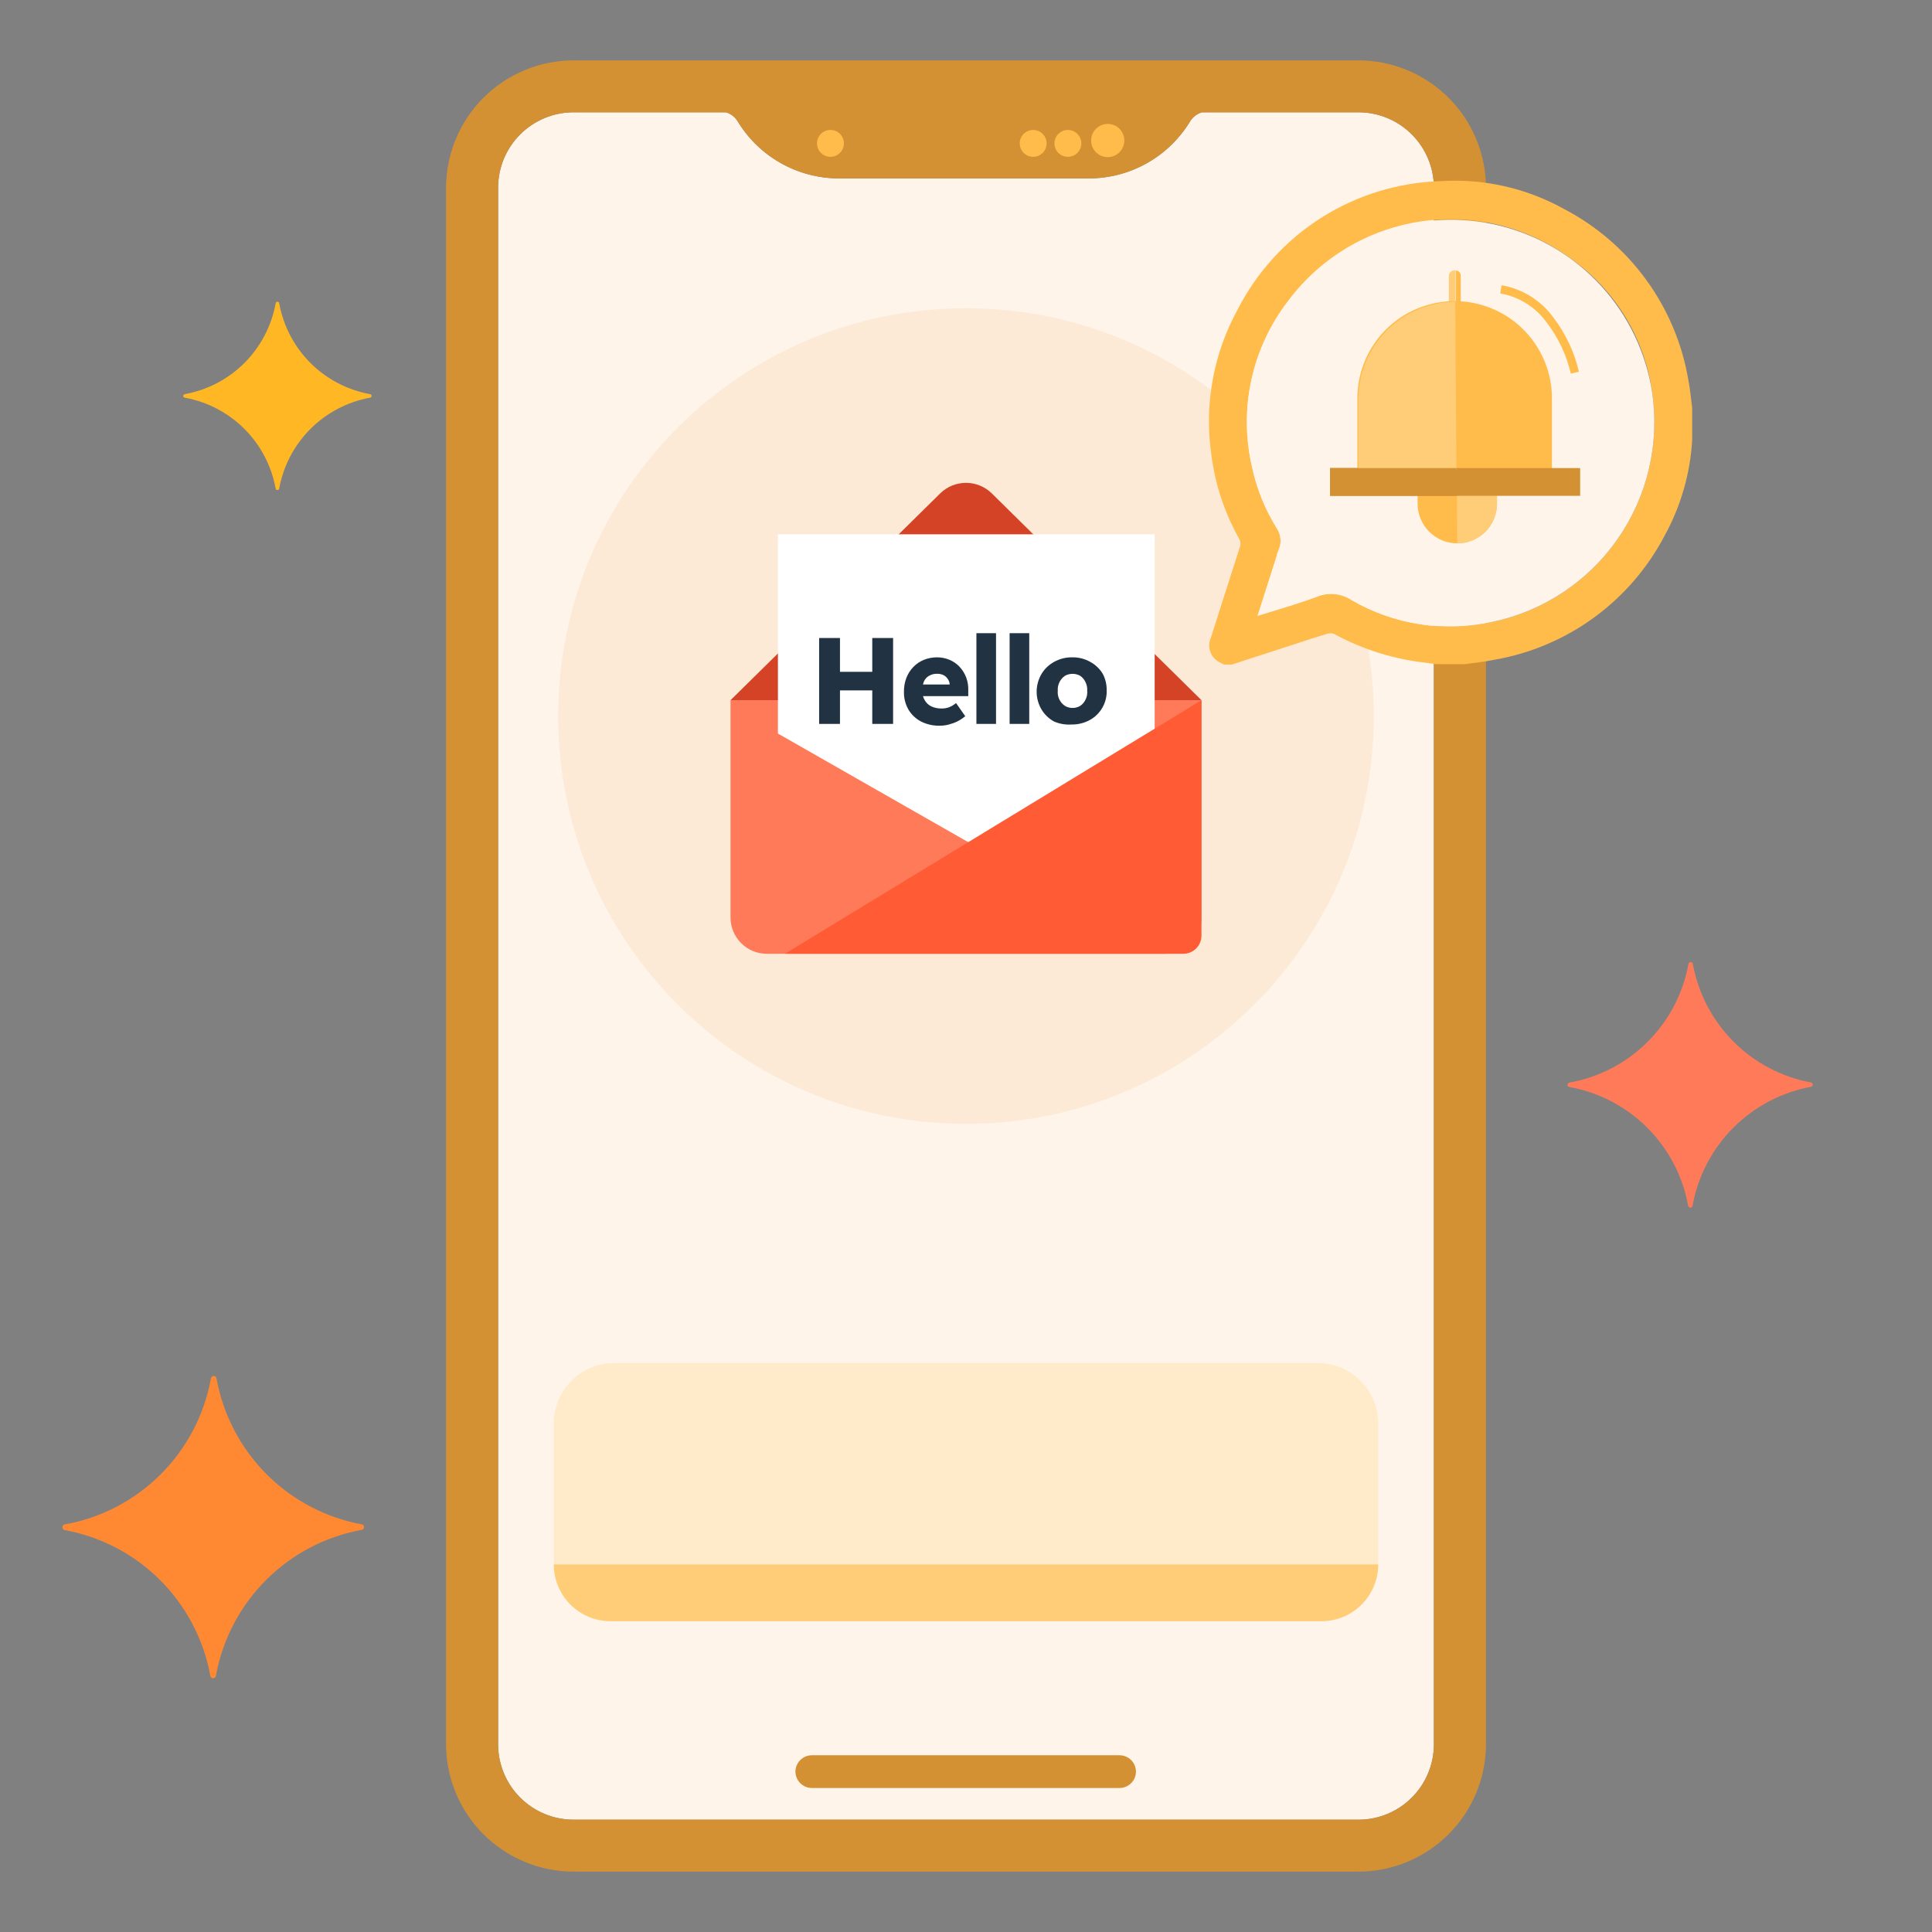 <svg width="116" height="116" viewBox="0 0 116 116" fill="none" xmlns="http://www.w3.org/2000/svg">
<rect x="0" y="0" width="116" height="116" fill="#808080" stroke="none"/>
<path d="M108.75 64.996C106.986 64.672 105.363 63.82 104.094 62.553C102.826 61.286 101.971 59.663 101.645 57.9C101.645 57.864 101.631 57.83 101.605 57.804C101.58 57.779 101.545 57.764 101.509 57.764C101.473 57.764 101.438 57.779 101.413 57.804C101.387 57.83 101.373 57.864 101.373 57.9C101.048 59.667 100.192 61.292 98.919 62.56C97.647 63.828 96.018 64.678 94.25 64.996C94.214 64.996 94.179 65.011 94.154 65.036C94.128 65.062 94.114 65.096 94.114 65.132C94.114 65.168 94.128 65.203 94.154 65.228C94.179 65.254 94.214 65.268 94.25 65.268C96.015 65.592 97.64 66.445 98.909 67.714C100.178 68.983 101.031 70.608 101.355 72.373C101.355 72.409 101.369 72.444 101.395 72.469C101.42 72.495 101.455 72.509 101.491 72.509C101.527 72.509 101.562 72.495 101.587 72.469C101.613 72.444 101.627 72.409 101.627 72.373C101.951 70.603 102.806 68.974 104.078 67.701C105.35 66.429 106.98 65.574 108.75 65.25C108.776 65.24 108.798 65.223 108.813 65.2C108.829 65.177 108.837 65.151 108.837 65.123C108.837 65.096 108.829 65.069 108.813 65.046C108.798 65.023 108.776 65.006 108.75 64.996Z" fill="#FF7A59"/>
<path d="M22.203 23.662C20.852 23.415 19.609 22.762 18.637 21.791C17.666 20.819 17.014 19.576 16.766 18.225C16.766 18.196 16.754 18.168 16.734 18.148C16.713 18.127 16.686 18.116 16.657 18.116C16.628 18.116 16.6 18.127 16.58 18.148C16.56 18.168 16.548 18.196 16.548 18.225C16.3 19.576 15.648 20.819 14.677 21.791C13.705 22.762 12.462 23.415 11.111 23.662C11.082 23.662 11.054 23.674 11.034 23.694C11.013 23.715 11.002 23.742 11.002 23.771C11.002 23.8 11.013 23.828 11.034 23.848C11.054 23.868 11.082 23.88 11.111 23.88C12.461 24.129 13.704 24.782 14.675 25.753C15.646 26.724 16.299 27.967 16.548 29.317C16.548 29.346 16.56 29.374 16.58 29.394C16.6 29.415 16.628 29.426 16.657 29.426C16.686 29.426 16.713 29.415 16.734 29.394C16.754 29.374 16.766 29.346 16.766 29.317C17.015 27.967 17.668 26.724 18.639 25.753C19.61 24.782 20.853 24.129 22.203 23.88C22.232 23.88 22.26 23.868 22.28 23.848C22.3 23.828 22.312 23.8 22.312 23.771C22.312 23.742 22.3 23.715 22.28 23.694C22.26 23.674 22.232 23.662 22.203 23.662Z" fill="#FFB824"/>
<path d="M21.75 91.531C19.576 91.135 17.576 90.085 16.013 88.523C14.451 86.96 13.402 84.96 13.005 82.786C13.005 82.74 12.987 82.697 12.954 82.664C12.922 82.632 12.878 82.614 12.832 82.614C12.787 82.614 12.743 82.632 12.711 82.664C12.678 82.697 12.66 82.74 12.66 82.786C12.261 84.964 11.207 86.969 9.637 88.532C8.068 90.095 6.059 91.141 3.879 91.531C3.841 91.54 3.807 91.561 3.783 91.592C3.759 91.622 3.746 91.66 3.746 91.699C3.746 91.738 3.759 91.775 3.783 91.806C3.807 91.836 3.841 91.858 3.879 91.867C6.05 92.262 8.049 93.309 9.611 94.868C11.173 96.427 12.224 98.424 12.624 100.594C12.624 100.639 12.642 100.683 12.675 100.716C12.707 100.748 12.751 100.766 12.796 100.766C12.842 100.766 12.886 100.748 12.918 100.716C12.95 100.683 12.969 100.639 12.969 100.594C13.368 98.415 14.422 96.411 15.992 94.848C17.561 93.285 19.57 92.239 21.75 91.849C21.781 91.835 21.808 91.813 21.826 91.785C21.845 91.757 21.855 91.724 21.855 91.69C21.855 91.656 21.845 91.623 21.826 91.595C21.808 91.567 21.781 91.544 21.75 91.531Z" fill="#FF8933"/>
<path d="M86.094 104.726C86.094 105.928 85.616 107.08 84.767 107.93C83.917 108.78 82.764 109.257 81.562 109.257H34.438C33.236 109.257 32.083 108.78 31.233 107.93C30.384 107.08 29.906 105.928 29.906 104.726V11.274C29.906 10.072 30.384 8.919 31.233 8.07C32.083 7.22 33.236 6.742 34.438 6.742H43.582C43.872 6.824 44.121 7.012 44.279 7.268C44.914 8.32 45.81 9.19 46.88 9.794C47.951 10.397 49.159 10.713 50.388 10.712H65.368C66.595 10.713 67.802 10.396 68.871 9.793C69.939 9.189 70.834 8.319 71.467 7.268C71.627 7.014 71.876 6.827 72.165 6.742H81.562C82.764 6.742 83.917 7.22 84.767 8.07C85.616 8.919 86.094 10.072 86.094 11.274V104.726Z" fill="#FEF4EA"/>
<path d="M81.563 3.625H34.438C32.409 3.627 30.464 4.434 29.029 5.867C27.593 7.301 26.785 9.245 26.78 11.274V104.726C26.785 106.755 27.593 108.699 29.029 110.133C30.464 111.566 32.409 112.373 34.438 112.375H81.563C83.591 112.373 85.536 111.566 86.972 110.133C88.407 108.699 89.216 106.755 89.22 104.726V11.274C89.216 9.245 88.407 7.301 86.972 5.867C85.536 4.434 83.591 3.627 81.563 3.625ZM86.094 104.726C86.094 105.928 85.617 107.081 84.767 107.93C83.917 108.78 82.764 109.257 81.563 109.257H34.438C33.236 109.257 32.083 108.78 31.233 107.93C30.384 107.081 29.906 105.928 29.906 104.726V11.274C29.906 10.072 30.384 8.919 31.233 8.07C32.083 7.22 33.236 6.742 34.438 6.742H43.582C43.872 6.824 44.121 7.012 44.279 7.268C44.914 8.32 45.81 9.19 46.88 9.794C47.951 10.397 49.159 10.713 50.388 10.712H65.368C66.595 10.713 67.802 10.396 68.871 9.793C69.939 9.189 70.834 8.319 71.467 7.268C71.628 7.014 71.876 6.827 72.165 6.742H81.563C82.764 6.742 83.917 7.22 84.767 8.07C85.617 8.919 86.094 10.072 86.094 11.274V104.726Z" fill="#D49134"/>
<path d="M66.51 9.434C67.06 9.434 67.506 8.988 67.506 8.437C67.506 7.887 67.06 7.44 66.51 7.44C65.959 7.44 65.513 7.887 65.513 8.437C65.513 8.988 65.959 9.434 66.51 9.434Z" fill="#FFBC4B"/>
<path d="M64.117 9.416C64.563 9.416 64.924 9.055 64.924 8.609C64.924 8.164 64.563 7.803 64.117 7.803C63.672 7.803 63.31 8.164 63.31 8.609C63.31 9.055 63.672 9.416 64.117 9.416Z" fill="#FFBC4B"/>
<path d="M62.033 9.416C62.478 9.416 62.839 9.055 62.839 8.609C62.839 8.164 62.478 7.803 62.033 7.803C61.587 7.803 61.226 8.164 61.226 8.609C61.226 9.055 61.587 9.416 62.033 9.416Z" fill="#FFBC4B"/>
<path d="M49.862 9.416C50.307 9.416 50.669 9.055 50.669 8.609C50.669 8.164 50.307 7.803 49.862 7.803C49.416 7.803 49.055 8.164 49.055 8.609C49.055 9.055 49.416 9.416 49.862 9.416Z" fill="#FFBC4B"/>
<path d="M68.204 106.376C68.204 106.114 68.1 105.862 67.915 105.677C67.73 105.492 67.478 105.388 67.216 105.388H48.747C48.485 105.388 48.234 105.492 48.049 105.677C47.863 105.862 47.759 106.114 47.759 106.376C47.762 106.636 47.867 106.885 48.052 107.068C48.237 107.251 48.487 107.354 48.747 107.354H67.216C67.477 107.354 67.727 107.251 67.912 107.068C68.097 106.885 68.202 106.636 68.204 106.376Z" fill="#D49134"/>
<path d="M79.134 81.844H36.866C34.869 81.844 33.25 83.462 33.25 85.459V93.724C33.25 95.722 34.869 97.34 36.866 97.34H79.134C81.131 97.34 82.75 95.722 82.75 93.724V85.459C82.75 83.462 81.131 81.844 79.134 81.844Z" fill="#FFEBC9"/>
<path d="M33.25 93.933H82.75C82.75 94.837 82.391 95.703 81.752 96.342C81.113 96.981 80.246 97.34 79.342 97.34H36.658C35.754 97.34 34.887 96.981 34.248 96.342C33.609 95.703 33.25 94.837 33.25 93.933Z" fill="#FFCD78"/>
<path d="M58 67.479C71.524 67.479 82.487 56.516 82.487 42.992C82.487 29.469 71.524 18.506 58 18.506C44.476 18.506 33.513 29.469 33.513 42.992C33.513 56.516 44.476 67.479 58 67.479Z" fill="#FCEAD7"/>
<path d="M43.862 42.041H72.138V55.091C72.138 55.668 71.908 56.221 71.501 56.629C71.093 57.037 70.539 57.266 69.963 57.266H46.038C45.461 57.266 44.907 57.037 44.5 56.629C44.092 56.221 43.862 55.668 43.862 55.091V42.041Z" fill="#FF7A59"/>
<path d="M59.541 29.616L72.138 42.041H43.862L56.459 29.616C56.872 29.215 57.425 28.991 58 28.991C58.575 28.991 59.128 29.215 59.541 29.616Z" fill="#D44325"/>
<path d="M69.328 50.741H58.444L46.708 44.044V32.081H69.328V50.741Z" fill="white"/>
<path d="M72.138 42.041L47.125 57.266H71.05C71.337 57.266 71.612 57.153 71.816 56.951C72.019 56.749 72.135 56.474 72.138 56.188V42.041Z" fill="#FF5C35"/>
<path d="M52.372 40.337H50.433V38.307H49.182V43.464H50.433V41.452H52.372V43.464H53.623V38.307H52.372V40.337Z" fill="#213343"/>
<path d="M57.61 40.029C57.443 39.855 57.243 39.717 57.021 39.621C56.781 39.518 56.522 39.466 56.26 39.467C55.987 39.466 55.716 39.518 55.462 39.621C55.226 39.718 55.013 39.863 54.837 40.047C54.656 40.235 54.514 40.456 54.42 40.7C54.32 40.963 54.271 41.243 54.275 41.524C54.263 41.898 54.354 42.268 54.538 42.594C54.714 42.897 54.972 43.145 55.281 43.31C55.631 43.491 56.02 43.581 56.414 43.572C56.591 43.574 56.768 43.552 56.94 43.509C57.124 43.463 57.303 43.4 57.474 43.319C57.646 43.231 57.807 43.125 57.955 43.001L57.402 42.213C57.274 42.32 57.13 42.406 56.976 42.467C56.833 42.517 56.683 42.541 56.532 42.539C56.32 42.543 56.109 42.5 55.916 42.412C55.746 42.33 55.607 42.197 55.517 42.032C55.473 41.958 55.439 41.879 55.417 41.796H58.136V41.479C58.148 41.211 58.108 40.943 58.018 40.691C57.927 40.445 57.788 40.221 57.61 40.029ZM57.021 41.098H55.417C55.433 41.03 55.454 40.964 55.481 40.899C55.546 40.76 55.654 40.646 55.789 40.573C55.937 40.488 56.107 40.447 56.278 40.455C56.407 40.453 56.534 40.481 56.65 40.536C56.752 40.589 56.839 40.667 56.903 40.763C56.973 40.858 57.014 40.972 57.021 41.089V41.098Z" fill="#213343"/>
<path d="M59.803 38.017H58.625V43.464H59.803V38.017Z" fill="#213343"/>
<path d="M61.797 38.017H60.619V43.464H61.797V38.017Z" fill="#213343"/>
<path d="M66.21 40.455C66.028 40.154 65.768 39.906 65.458 39.739C65.129 39.554 64.757 39.46 64.38 39.467C64 39.46 63.625 39.554 63.292 39.739C62.982 39.906 62.723 40.154 62.54 40.455C62.347 40.778 62.244 41.147 62.242 41.523C62.24 41.9 62.34 42.269 62.531 42.594C62.713 42.898 62.973 43.148 63.283 43.319C63.617 43.464 63.981 43.526 64.344 43.5C64.72 43.505 65.091 43.415 65.422 43.237C65.746 43.062 66.014 42.799 66.195 42.478C66.376 42.158 66.463 41.792 66.446 41.425C66.45 41.087 66.369 40.753 66.21 40.455ZM65.168 42.023C65.097 42.17 64.988 42.295 64.851 42.385C64.713 42.465 64.557 42.507 64.398 42.507C64.239 42.507 64.083 42.465 63.945 42.385C63.797 42.288 63.679 42.152 63.602 41.992C63.526 41.833 63.494 41.655 63.51 41.479C63.497 41.303 63.53 41.127 63.606 40.968C63.682 40.809 63.799 40.672 63.945 40.573C64.084 40.497 64.24 40.458 64.398 40.458C64.556 40.458 64.712 40.497 64.851 40.573C64.989 40.665 65.099 40.794 65.168 40.944C65.252 41.106 65.29 41.288 65.277 41.47C65.297 41.661 65.259 41.853 65.168 42.023Z" fill="#213343"/>
<path d="M87.961 39.875H86.203L85.187 39.739C83.406 39.492 81.683 38.924 80.103 38.063C79.96 38.013 79.803 38.013 79.659 38.063C78.962 38.271 78.273 38.498 77.584 38.724L73.959 39.902H73.506C73.378 39.848 73.253 39.784 73.134 39.712C72.904 39.568 72.734 39.345 72.654 39.086C72.574 38.826 72.59 38.547 72.699 38.298C73.279 36.486 73.85 34.673 74.439 32.861C74.472 32.776 74.486 32.684 74.478 32.593C74.47 32.502 74.441 32.413 74.394 32.335C73.514 30.771 72.948 29.05 72.727 27.269C72.3 24.277 72.857 21.227 74.312 18.578C75.468 16.321 77.209 14.415 79.353 13.06C81.498 11.705 83.966 10.95 86.501 10.875C89.082 10.712 91.655 11.294 93.915 12.552C95.867 13.572 97.556 15.031 98.85 16.814C100.144 18.597 101.008 20.656 101.373 22.829C101.482 23.381 101.527 23.943 101.6 24.496V26.2C101.6 26.281 101.6 26.363 101.6 26.445C101.479 28.446 100.916 30.396 99.95 32.154C98.929 34.105 97.472 35.794 95.691 37.09C93.909 38.385 91.853 39.251 89.682 39.621C89.084 39.748 88.513 39.794 87.961 39.875ZM75.509 36.975L75.799 36.885C76.895 36.54 78.001 36.232 79.079 35.824C79.416 35.687 79.781 35.634 80.143 35.671C80.505 35.707 80.852 35.831 81.155 36.033C83.713 37.514 86.734 37.98 89.619 37.338C92.668 36.691 95.357 34.906 97.136 32.347C98.916 29.788 99.653 26.646 99.198 23.563C98.98 21.961 98.434 20.422 97.595 19.041C96.756 17.66 95.642 16.466 94.323 15.533C93.035 14.585 91.574 13.899 90.021 13.516C88.469 13.132 86.856 13.059 85.275 13.3C83.694 13.54 82.177 14.091 80.809 14.918C79.441 15.747 78.249 16.836 77.303 18.125C76.251 19.504 75.512 21.096 75.14 22.789C74.767 24.483 74.769 26.238 75.146 27.931C75.423 29.273 75.935 30.555 76.66 31.719C76.781 31.9 76.856 32.107 76.88 32.323C76.903 32.539 76.875 32.758 76.796 32.96C76.741 33.105 76.696 33.25 76.651 33.395L75.509 36.975Z" fill="#FFBC4B"/>
<path d="M75.509 36.966L76.651 33.395C76.651 33.251 76.741 33.105 76.796 32.961C76.875 32.758 76.903 32.539 76.88 32.323C76.856 32.107 76.781 31.9 76.66 31.719C75.932 30.547 75.42 29.255 75.146 27.904C74.774 26.215 74.773 24.465 75.146 22.776C75.519 21.088 76.255 19.5 77.303 18.125C78.742 16.19 80.721 14.723 82.991 13.91C85.261 13.097 87.721 12.973 90.061 13.554C92.401 14.135 94.518 15.395 96.143 17.176C97.769 18.957 98.832 21.179 99.198 23.563C99.653 26.646 98.916 29.788 97.136 32.347C95.357 34.906 92.668 36.691 89.619 37.338C86.734 37.98 83.713 37.514 81.155 36.033C80.852 35.831 80.505 35.707 80.143 35.671C79.781 35.635 79.416 35.687 79.079 35.824C78.001 36.232 76.895 36.54 75.799 36.885L75.509 36.966Z" fill="#FEF4EA"/>
<path d="M90.117 17.373C91.291 17.575 92.341 18.225 93.045 19.186C93.772 20.128 94.288 21.216 94.558 22.375" stroke="#FFBC4B" stroke-width="0.5" stroke-miterlimit="10"/>
<path d="M87.308 16.24C87.226 16.24 87.146 16.272 87.087 16.33C87.028 16.387 86.993 16.466 86.991 16.548V19.512C86.991 19.596 87.024 19.677 87.084 19.736C87.143 19.795 87.224 19.829 87.308 19.829H87.372V16.204L87.308 16.24Z" fill="#FFCD78"/>
<path d="M87.399 16.24V19.865C87.44 19.865 87.481 19.857 87.519 19.841C87.557 19.825 87.591 19.801 87.62 19.772C87.649 19.742 87.671 19.707 87.686 19.669C87.701 19.63 87.708 19.589 87.707 19.548V16.548C87.707 16.467 87.674 16.388 87.617 16.331C87.559 16.273 87.48 16.24 87.399 16.24Z" fill="#FFBC4B"/>
<path d="M85.115 28.493H89.882V30.242C89.882 30.874 89.631 31.48 89.184 31.927C88.737 32.374 88.131 32.625 87.498 32.625C87.185 32.625 86.876 32.563 86.586 32.444C86.297 32.324 86.034 32.148 85.813 31.927C85.592 31.706 85.416 31.443 85.296 31.154C85.177 30.865 85.115 30.555 85.115 30.242V28.493Z" fill="#FFBC4B"/>
<path d="M87.471 28.493H89.882V30.233C89.883 30.546 89.822 30.857 89.703 31.148C89.584 31.438 89.408 31.702 89.187 31.924C88.966 32.146 88.702 32.322 88.413 32.443C88.123 32.563 87.812 32.625 87.498 32.625L87.471 28.493Z" fill="#FFCD78"/>
<path d="M93.181 28.194H81.499V23.916C81.499 23.15 81.65 22.391 81.943 21.683C82.237 20.975 82.666 20.331 83.208 19.789C83.75 19.247 84.394 18.817 85.102 18.524C85.81 18.231 86.569 18.08 87.335 18.08C88.105 18.079 88.867 18.23 89.578 18.524C90.289 18.819 90.934 19.251 91.478 19.796C92.021 20.341 92.451 20.988 92.743 21.699C93.036 22.411 93.184 23.174 93.181 23.943V28.194Z" fill="#FFBC4B"/>
<path d="M79.859 29.77L94.875 29.77V28.103H79.859V29.77Z" fill="#D49134"/>
<path d="M87.444 28.212H81.562V23.943C81.57 22.404 82.184 20.93 83.271 19.84C84.359 18.751 85.832 18.134 87.372 18.125L87.444 28.212Z" fill="#FFCD78"/>
<path d="M79.859 29.77H87.444V28.103H79.859V29.77Z" fill="#D49134"/>
</svg>
